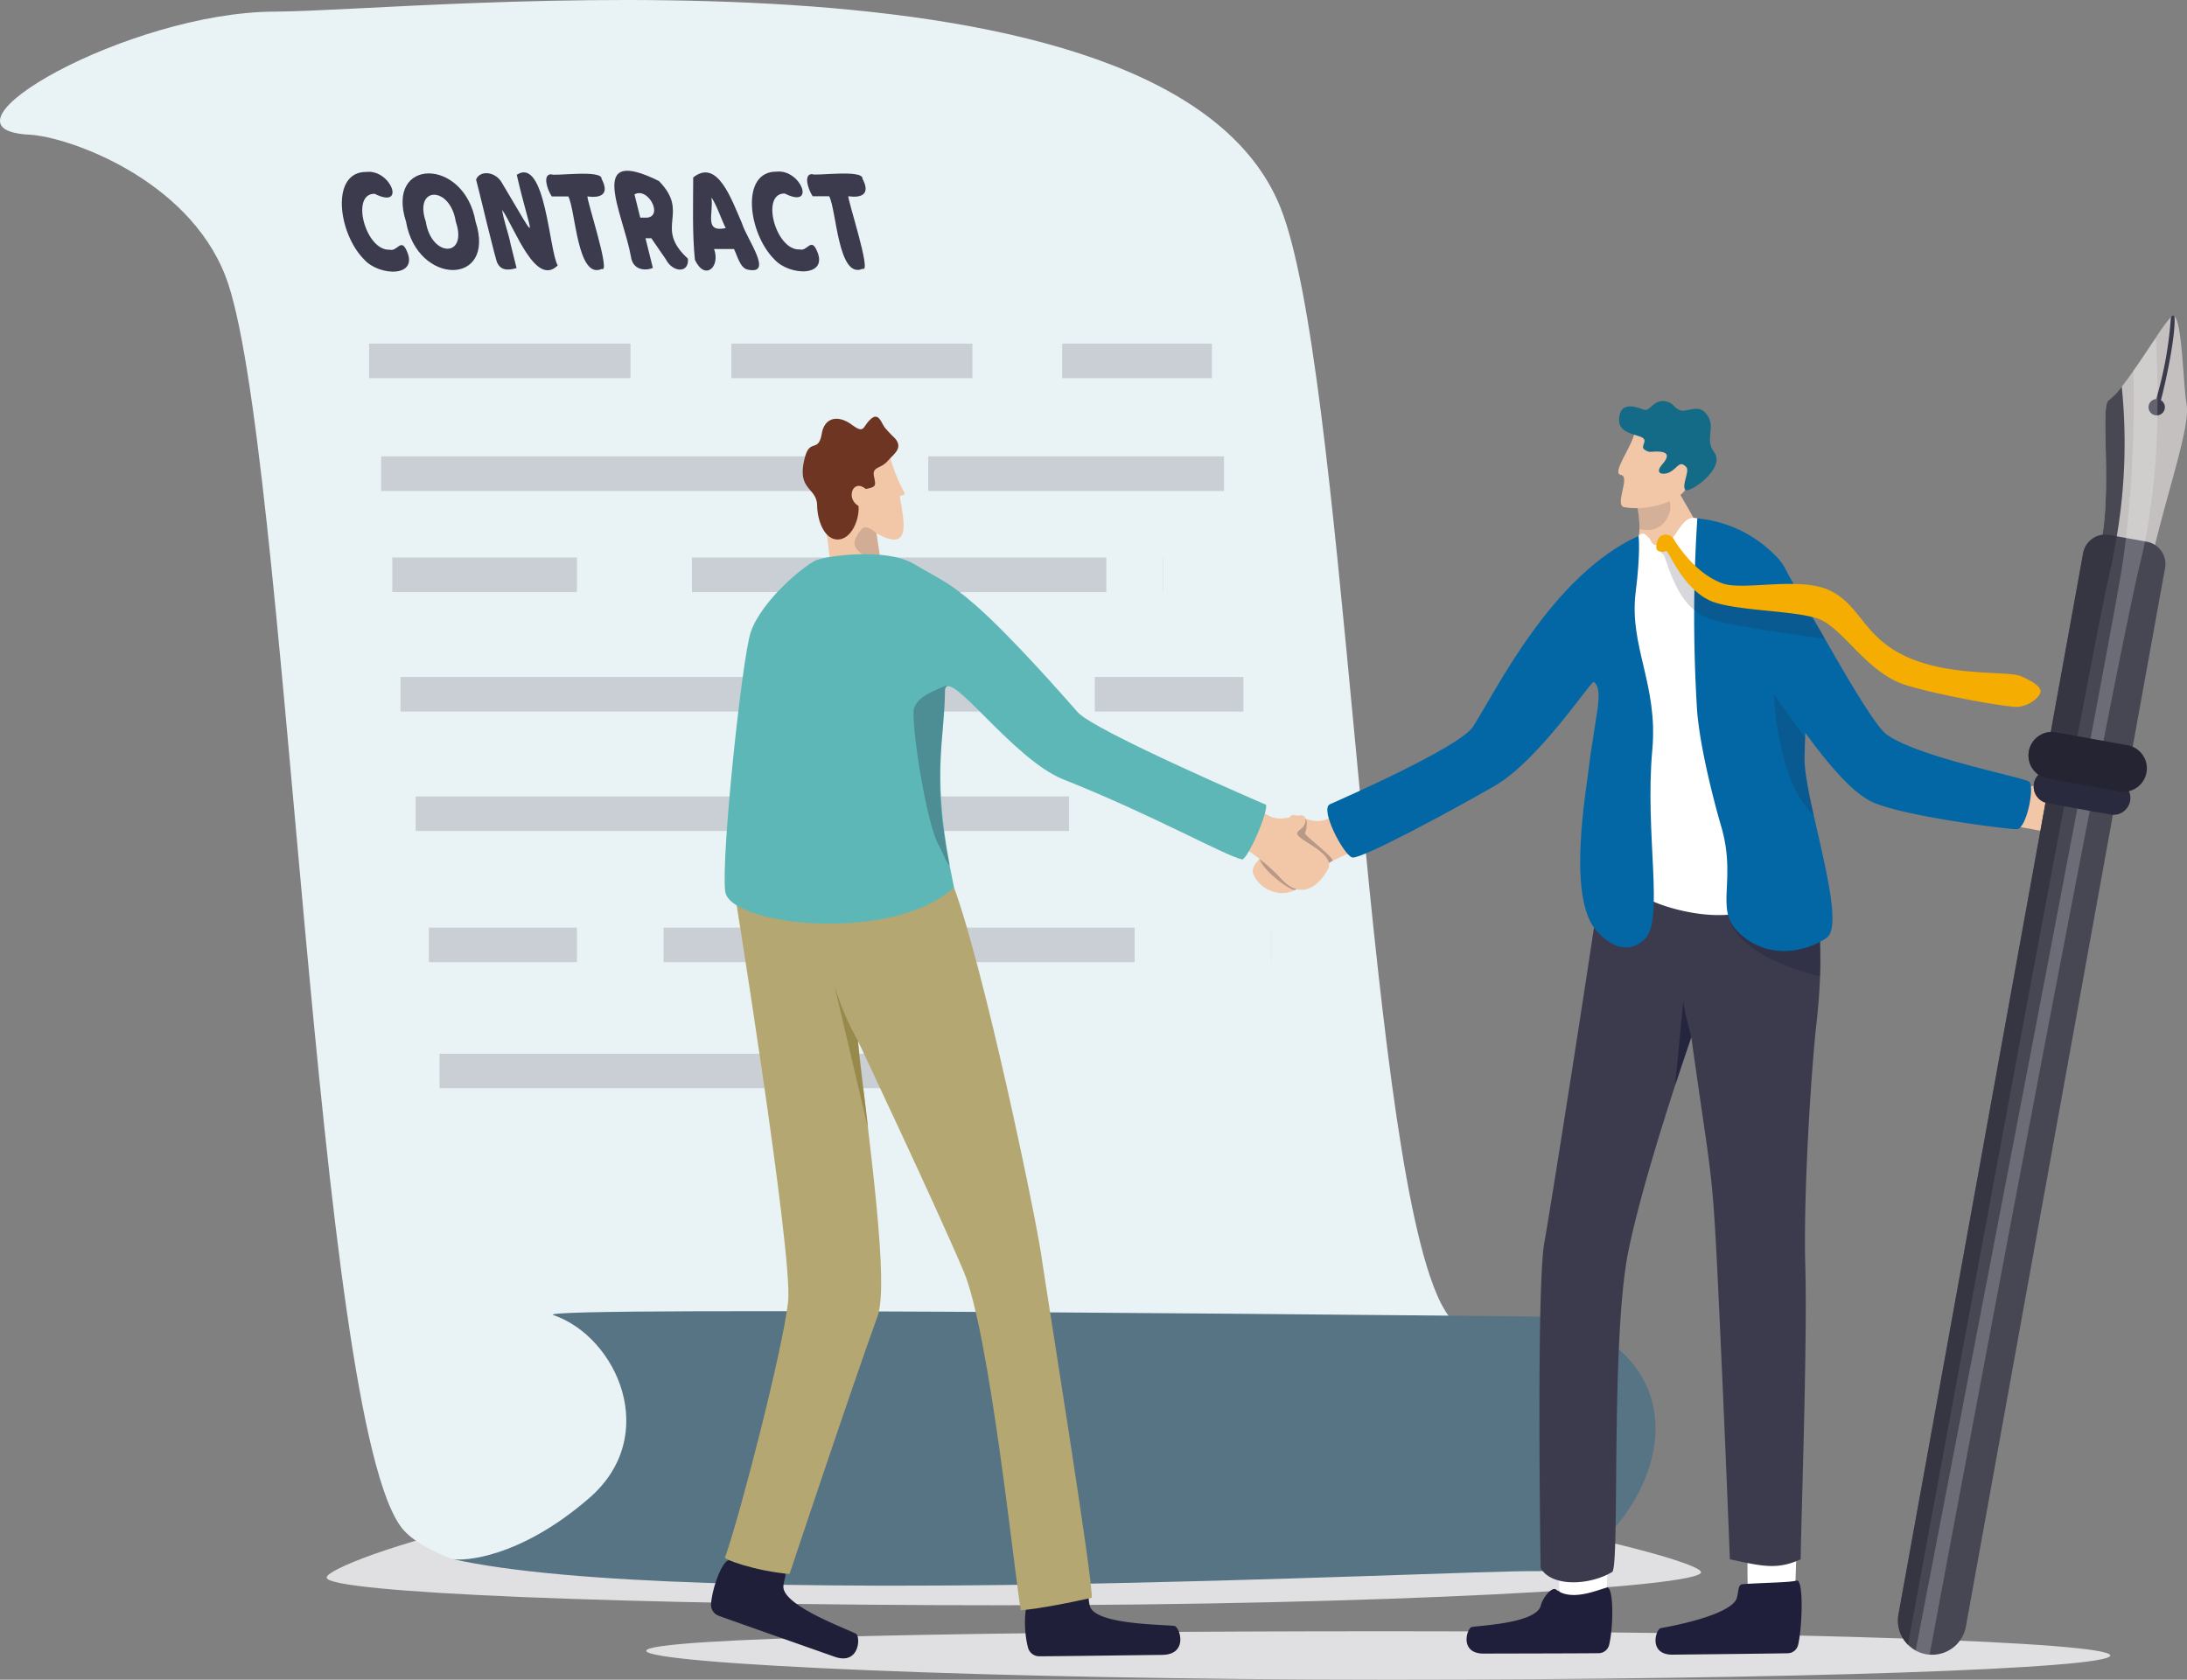<svg xmlns="http://www.w3.org/2000/svg" xmlns:xlink="http://www.w3.org/1999/xlink" width="397" height="305" viewBox="0 0 397 305">
  <rect x="0" y="0" width="397" height="305" fill="#808080" stroke="none"/>
  <defs>
    <clipPath id="clip-path">
      <rect id="長方形_31961" data-name="長方形 31961" width="249.492" height="24.787" fill="#e0e0e2"/>
    </clipPath>
    <clipPath id="clip-path-2">
      <rect id="長方形_31999" data-name="長方形 31999" width="265.772" height="8.806" fill="#e0e0e2"/>
    </clipPath>
    <clipPath id="clip-path-3">
      <rect id="長方形_31976" data-name="長方形 31976" width="163.876" height="135.249" fill="none"/>
    </clipPath>
    <clipPath id="clip-path-4">
      <rect id="長方形_31963" data-name="長方形 31963" width="153.008" height="6.285" fill="#a5a5af"/>
    </clipPath>
    <clipPath id="clip-path-7">
      <rect id="長方形_31969" data-name="長方形 31969" width="153.009" height="6.285" fill="#a5a5af"/>
    </clipPath>
    <clipPath id="clip-path-10">
      <rect id="長方形_31975" data-name="長方形 31975" width="81.334" height="6.285" fill="#a5a5af"/>
    </clipPath>
    <clipPath id="clip-path-11">
      <rect id="長方形_31988" data-name="長方形 31988" width="6.428" height="7.744" fill="none"/>
    </clipPath>
    <clipPath id="clip-path-12">
      <rect id="長方形_31989" data-name="長方形 31989" width="0.108" height="0.072" fill="none"/>
    </clipPath>
    <clipPath id="clip-path-13">
      <rect id="長方形_31990" data-name="長方形 31990" width="2.916" height="15.163" fill="none"/>
    </clipPath>
    <clipPath id="clip-path-14">
      <rect id="長方形_31991" data-name="長方形 31991" width="16.603" height="10.626" fill="none"/>
    </clipPath>
    <clipPath id="clip-path-15">
      <rect id="長方形_31992" data-name="長方形 31992" width="7.186" height="21.911" fill="none"/>
    </clipPath>
    <clipPath id="clip-path-16">
      <rect id="長方形_31993" data-name="長方形 31993" width="29.949" height="17.32" fill="none"/>
    </clipPath>
    <clipPath id="clip-path-17">
      <rect id="長方形_31994" data-name="長方形 31994" width="7.822" height="5.685" fill="none"/>
    </clipPath>
    <clipPath id="clip-path-18">
      <rect id="長方形_31995" data-name="長方形 31995" width="8.482" height="8.498" fill="none"/>
    </clipPath>
    <clipPath id="clip-path-19">
      <rect id="長方形_31996" data-name="長方形 31996" width="6.114" height="26.005" fill="#887732"/>
    </clipPath>
    <clipPath id="clip-path-20">
      <rect id="長方形_31997" data-name="長方形 31997" width="4.513" height="7.191" fill="none"/>
    </clipPath>
    <clipPath id="clip-path-21">
      <rect id="長方形_31998" data-name="長方形 31998" width="6.541" height="32.658" fill="none"/>
    </clipPath>
    <clipPath id="clip-path-22">
      <rect id="長方形_32000" data-name="長方形 32000" width="41.156" height="228.439" fill="none"/>
    </clipPath>
    <clipPath id="clip-path-23">
      <rect id="長方形_32001" data-name="長方形 32001" width="43.902" height="239.13" fill="none"/>
    </clipPath>
  </defs>
  <g id="グループ_18814" data-name="グループ 18814" transform="translate(0)">
    <g id="グループ_18815" data-name="グループ 18815" transform="translate(0 0)">
      <g id="グループ_18812" data-name="グループ 18812">
        <g id="グループ_19090" data-name="グループ 19090">
          <g id="グループ_18744" data-name="グループ 18744" transform="translate(59.294 266.698)">
            <g id="グループ_18743" data-name="グループ 18743">
              <g id="グループ_18742" data-name="グループ 18742" clip-path="url(#clip-path)">
                <path id="パス_50493" data-name="パス 50493" d="M541.26,1332.627c0,2.778-58.863,6-126.687,6s-122.805-2.251-122.805-5.029,48.328-19.758,116.151-19.758,133.341,16.007,133.341,18.784" transform="translate(-291.767 -1313.843)" fill="#e0e0e2"/>
              </g>
            </g>
          </g>
          <g id="グループ_18804" data-name="グループ 18804" transform="translate(117.307 296.194)">
            <g id="グループ_18803" data-name="グループ 18803">
              <g id="グループ_18802" data-name="グループ 18802" clip-path="url(#clip-path-2)">
                <path id="パス_50530" data-name="パス 50530" d="M577.236,1462.7c0,2.432,62.7,5.255,134.954,5.255s130.818-1.971,130.818-4.4-58.569-4.4-130.818-4.4-134.954,1.119-134.954,3.551" transform="translate(-577.236 -1459.147)" fill="#e0e0e2"/>
              </g>
            </g>
          </g>
          <path id="パス_50492" data-name="パス 50492" d="M1782.8,700.479c2.968-.108,8.87-2.178,8.6-.819s-1.151,2.007.009,2,6.985.955,5.646,3.3-3.048,5.091-5.61,4.168-9.125-2-11.822-2.36.835-6.2,3.178-6.286" transform="translate(-1417.192 -557.268)" fill="#f2c7a7"/>
          <path id="パス_50494" data-name="パス 50494" d="M284.308,253.669c-.531,7.211,17.662,17.1-2.35,24.856-15.434,5.981-151.545-8.715-190.741,5.253-1.09.388-9.085-.687-9.15-.7,0,0-6.218-2.186-8.911-5.367C57.214,258.875,52.129,78.715,40.89,50.041,33.981,32.411,12.361,24.807,5.281,24.449c-19.168-.97,18.029-22.27,44.6-22.339s162.277-15,182.552,35.555c11.489,28.647,14.915,157.757,27.143,194.068,1.754,5.216,3.706,8.512,5.908,9.312,12.251,4.451,6.233,13.466,15.767,9.616,4.114-1.667,3.218.835,3.058,3.008" transform="translate(0 0)" fill="#e9f2f5"/>
          <path id="パス_50495" data-name="パス 50495" d="M605.321,1173.878c32.951,12.261,10.275,46.363-4.252,46.186-16.553-.2-154.837,7.35-197.234-2.209,2,.451,12.277-.112,24.9-11.062,13.057-11.325,5.029-29.252-6.51-33.223-5.137-1.768,180.979.33,183.094.309" transform="translate(-321.767 -934.78)" fill="#577484"/>
          <g id="グループ_18768" data-name="グループ 18768" transform="translate(66.98 62.381)" opacity="0.6">
            <g id="グループ_18767" data-name="グループ 18767">
              <g id="グループ_18766" data-name="グループ 18766" clip-path="url(#clip-path-3)">
                <g id="グループ_18747" data-name="グループ 18747" opacity="0.75">
                  <g id="グループ_18746" data-name="グループ 18746">
                    <g id="グループ_18745" data-name="グループ 18745" clip-path="url(#clip-path-4)">
                      <rect id="長方形_31962" data-name="長方形 31962" width="153.008" height="6.285" transform="translate(0 0.001)" fill="#a5a5af"/>
                    </g>
                  </g>
                </g>
                <g id="グループ_18750" data-name="グループ 18750" transform="translate(2.203 20.482)" opacity="0.75">
                  <g id="グループ_18749" data-name="グループ 18749">
                    <g id="グループ_18748" data-name="グループ 18748" clip-path="url(#clip-path-4)">
                      <rect id="長方形_31964" data-name="長方形 31964" width="153.008" height="6.285" transform="translate(0 0)" fill="#a5a5af"/>
                    </g>
                  </g>
                </g>
                <g id="グループ_18753" data-name="グループ 18753" transform="translate(4.235 38.85)" opacity="0.75">
                  <g id="グループ_18752" data-name="グループ 18752">
                    <g id="グループ_18751" data-name="グループ 18751" clip-path="url(#clip-path-4)">
                      <rect id="長方形_31966" data-name="長方形 31966" width="153.008" height="6.285" transform="translate(0 0)" fill="#a5a5af"/>
                    </g>
                  </g>
                </g>
                <g id="グループ_18756" data-name="グループ 18756" transform="translate(5.72 60.541)" opacity="0.75">
                  <g id="グループ_18755" data-name="グループ 18755">
                    <g id="グループ_18754" data-name="グループ 18754" clip-path="url(#clip-path-7)">
                      <rect id="長方形_31968" data-name="長方形 31968" width="153.008" height="6.285" transform="translate(0)" fill="#a5a5af"/>
                    </g>
                  </g>
                </g>
                <g id="グループ_18759" data-name="グループ 18759" transform="translate(8.47 82.23)" opacity="0.75">
                  <g id="グループ_18758" data-name="グループ 18758">
                    <g id="グループ_18757" data-name="グループ 18757" clip-path="url(#clip-path-4)">
                      <rect id="長方形_31970" data-name="長方形 31970" width="153.008" height="6.285" transform="translate(0)" fill="#a5a5af"/>
                    </g>
                  </g>
                </g>
                <g id="グループ_18762" data-name="グループ 18762" transform="translate(10.868 106.048)" opacity="0.75">
                  <g id="グループ_18761" data-name="グループ 18761">
                    <g id="グループ_18760" data-name="グループ 18760" clip-path="url(#clip-path-7)">
                      <rect id="長方形_31972" data-name="長方形 31972" width="153.008" height="6.285" transform="translate(0 0)" fill="#a5a5af"/>
                    </g>
                  </g>
                </g>
                <g id="グループ_18765" data-name="グループ 18765" transform="translate(12.814 128.965)" opacity="0.75">
                  <g id="グループ_18764" data-name="グループ 18764">
                    <g id="グループ_18763" data-name="グループ 18763" clip-path="url(#clip-path-10)">
                      <rect id="長方形_31974" data-name="長方形 31974" width="81.334" height="6.285" transform="translate(0)" fill="#a5a5af"/>
                    </g>
                  </g>
                </g>
              </g>
            </g>
          </g>
          <rect id="長方形_31977" data-name="長方形 31977" width="16.302" height="11.998" transform="translate(176.516 59.239)" fill="#e9f2f5"/>
          <rect id="長方形_31978" data-name="長方形 31978" width="18.304" height="16.305" transform="translate(114.455 57.79)" fill="#e9f2f5"/>
          <rect id="長方形_31979" data-name="長方形 31979" width="19.305" height="10.009" transform="translate(149.203 81.522)" fill="#e9f2f5"/>
          <rect id="長方形_31980" data-name="長方形 31980" width="10.296" height="12.864" transform="translate(200.826 98.948)" fill="#e9f2f5"/>
          <rect id="長方形_31981" data-name="長方形 31981" width="20.878" height="13.78" transform="translate(104.731 97.519)" fill="#e9f2f5"/>
          <rect id="長方形_31982" data-name="長方形 31982" width="8.47" height="11.549" transform="translate(143.484 120.088)" fill="#fff"/>
          <rect id="長方形_31983" data-name="長方形 31983" width="9.353" height="11.549" transform="translate(189.386 120.088)" fill="#e9f2f5"/>
          <rect id="長方形_31984" data-name="長方形 31984" width="36.793" height="17.712" transform="translate(194.063 136.942)" fill="#e9f2f5"/>
          <rect id="長方形_31985" data-name="長方形 31985" width="21.876" height="12.864" transform="translate(211.122 98.948)" fill="#e9f2f5"/>
          <rect id="長方形_31986" data-name="長方形 31986" width="24.882" height="10.856" transform="translate(205.974 167.223)" fill="#e9f2f5"/>
          <rect id="長方形_31987" data-name="長方形 31987" width="15.73" height="15.712" transform="translate(104.731 162.367)" fill="#e9f2f5"/>
          <path id="パス_50496" data-name="パス 50496" d="M1141.4,729.468c-1.967.859-1.774,2.822-3.975,3.691-3.765,1.486-7.423,3.437-8.945,5.482-2.817,3.787-8.148,2-9.4-1.4-.976-2.654,6.432-5.843,7.535-6.946.88-.879-1.456-1.291-.938-3.13s3.606,1.492,6.633.235a25.739,25.739,0,0,1,7.506-1.432c1.24-.071,1.58,3.5,1.58,3.5" transform="translate(-891.589 -578.604)" fill="#f2c7a7"/>
          <path id="パス_50497" data-name="パス 50497" d="M1464.242,420.194l7.059-3.28c-.482-3.392-5.248-9.9-6.276-12.843-1.128-3.226-5.718-5.617-5.718-5.617l-1.35,7.375.253.56s1.517,5.735.924,8.56c-.339,1.615.379,3.8-.858,6.4-.926,1.939,5.965-1.15,5.965-1.15" transform="translate(-1161.668 -317.572)" fill="#f2c7a7"/>
          <g id="グループ_18771" data-name="グループ 18771" transform="translate(296.797 88.506)" opacity="0.14">
            <g id="グループ_18770" data-name="グループ 18770">
              <g id="グループ_18769" data-name="グループ 18769" clip-path="url(#clip-path-11)">
                <path id="パス_50498" data-name="パス 50498" d="M1460.465,437.557a27.062,27.062,0,0,1,.8,5.987c4.936,1.349,6.523-4.275,5.152-5.384a34.035,34.035,0,0,0-3.809-2.155Z" transform="translate(-1460.464 -436.007)" fill="#1f1f3b"/>
              </g>
            </g>
          </g>
          <path id="パス_50499" data-name="パス 50499" d="M1392.828,1387.874c-.325-3.333-.083-11.779-.083-11.779l8.91-.321-.48,12.682-5.889,4.032Z" transform="translate(-1109.64 -1096.504)" fill="#fff"/>
          <path id="パス_50500" data-name="パス 50500" d="M1326.25,1420.393c-.751-.594-2.424,1.49-2.77,2.89-.79,3.2-10.73,3.612-12.5,3.9-.914.149-2.386,4.86,2.162,4.84,3.933-.018,16.533-.027,20.836-.074a1.976,1.976,0,0,0,1.9-1.484c.774-3.1.869-10.354-.332-10.456-1.618.374-6.435,2.646-9.3.382" transform="translate(-1043.782 -1131.762)" fill="#1f1f3b"/>
          <path id="パス_50501" data-name="パス 50501" d="M1561.144,1387.959c-.344-3.331-.15-11.779-.15-11.779l8.908-.371-.407,12.685-5.866,4.065Z" transform="translate(-1243.722 -1096.532)" fill="#fff"/>
          <path id="パス_50502" data-name="パス 50502" d="M1494.711,1414.45c-.958.064-.785.99-1.117,2.393-.762,3.211-12.075,5.294-13.843,5.6-.913.158-2.344,4.881,2.2,4.821,3.933-.052,16.532-.172,20.835-.256a1.976,1.976,0,0,0,1.89-1.5c.746-3.1,1.026-11.616-.176-11.707-1.615.389-5.428.361-9.793.652" transform="translate(-1178.271 -1126.81)" fill="#1f1f3b"/>
          <path id="パス_50503" data-name="パス 50503" d="M1425.817,769.941c-.113,1.507-.264,3.148-.468,4.944-.768,6.736-2.386,29.453-1.991,43.884.4,14.36-.834,47.953-.834,53.1-4.219,1.912-6.831,1.316-12.859,0,0,0-1.071-27.717-2.259-51.983-.964-19.7-1.242-17.728-4.744-42.816l0,0c-.04.116-.893,2.56-2.135,6.32-2.658,8.027-7.1,22.053-9.228,32.206-3.319,15.842-1.587,57.134-2.976,58.559-4.139,2.521-11.144,2.765-13.014-.735,0,0-.793-51.065.68-59.063,1-5.438,9.422-58.731,11.3-73.047,0,0,37.107-8.364,38.245,4.74a48.094,48.094,0,0,1,.18,4.883c-.029,2.035.08,3.92.186,5.988a94.5,94.5,0,0,1-.084,13.018" transform="translate(-1095.645 -588.735)" fill="#3b3b4d"/>
          <g id="グループ_18774" data-name="グループ 18774" transform="translate(310.176 181.077)" opacity="0.46">
            <g id="グループ_18773" data-name="グループ 18773">
              <g id="グループ_18772" data-name="グループ 18772" clip-path="url(#clip-path-12)">
                <path id="パス_50504" data-name="パス 50504" d="M1526.4,892.1a.158.158,0,0,0-.005.021.987.987,0,0,1-.1-.072.876.876,0,0,1,.108.051" transform="translate(-1526.29 -892.046)" fill="#1f1f3b"/>
              </g>
            </g>
          </g>
          <g id="グループ_18777" data-name="グループ 18777" transform="translate(304.101 181.796)" opacity="0.79">
            <g id="グループ_18776" data-name="グループ 18776">
              <g id="グループ_18775" data-name="グループ 18775" clip-path="url(#clip-path-13)">
                <path id="パス_50505" data-name="パス 50505" d="M1499.317,902.122l0,0c-.04.116-1.671,4.863-2.913,8.623l1.458-15.163s-.052.907,1.458,6.536" transform="translate(-1496.401 -895.586)" fill="#1f1f3b"/>
              </g>
            </g>
          </g>
          <g id="グループ_18780" data-name="グループ 18780" transform="translate(313.844 166.643)" opacity="0.35">
            <g id="グループ_18779" data-name="グループ 18779">
              <g id="グループ_18778" data-name="グループ 18778" clip-path="url(#clip-path-14)">
                <path id="パス_50506" data-name="パス 50506" d="M1560.883,831.562c-.307-.071-14.611-3.223-16.544-10.626,0,0,12.433,1.1,16.412,1.544.174,3.378.257,7.17.133,9.082" transform="translate(-1544.339 -820.936)" fill="#1f1f3b"/>
              </g>
            </g>
          </g>
          <path id="パス_50507" data-name="パス 50507" d="M1446.807,463.337c-3.214-.9-3.528,4.589-6.769,4.854-1.711.14-1.333-.631-2.141-1.446-.5-.5-.964-1.065-1.75-.231-15.994,16.966.66,59.742-1.375,62.728-1.665,2.442,11.87,7.769,20.372,5.626,11.658-2.939,10.949-16.028,10.612-18.528s-7.848-44.99-7.848-44.99a63.7,63.7,0,0,1-11.1-8.014" transform="translate(-1138.703 -369.204)" fill="#fff"/>
          <path id="パス_50508" data-name="パス 50508" d="M1186.1,528.108c1.915-.854,23.583-10.339,26-14.116,4.146-6.49,14.328-27.506,30.029-34.607,0,0,.4,2.84-.529,10.244-1.224,9.786,4.1,16.748,3.024,28.589-1.4,15.315,2.25,30.955-1.4,34.408-2.125,2.012-5.072,2.4-8.629-1.42-5.6-6.009-1.918-25.725-1.408-30.408.2-1.823.636-4.279,1.01-6.825.463-3.166,1.35-6.931-.191-8.087-.442-.331-9.875,14.222-18.043,18.917-8.121,4.668-24.242,13.349-25.8,12.968s-5.974-8.809-4.058-9.664" transform="translate(-944.683 -382.074)" fill="#0267a4"/>
          <path id="パス_50509" data-name="パス 50509" d="M1537.235,539.936c-5.1,3.295-11.877,3.394-16.363-1.489-3.719-4.05.044-9.292-2.707-18.737-1.529-5.242-3.9-14.639-4.4-21.163a277.434,277.434,0,0,1,.046-34.821,22.71,22.71,0,0,1,14.75,7.371c2.8,3.011,4.554,11.717,4.853,18.081.095,2.089.151,3.767.179,5.186.056,2.9-.01,4.706-.1,6.687-.036.789-.075,1.606-.113,2.528v0c-.04,1.041-.081,2.22-.107,3.646-.042,2.332.721,6.164,1.668,10.4l0,0c2.075,9.288,5.028,20.537,2.3,22.3" transform="translate(-1205.703 -369.594)" fill="#0267a4"/>
          <path id="パス_50510" data-name="パス 50510" d="M1532.135,500c17.872,30.293,24.007,33.318,25.54,34.375,4.1,2.826,25.413,5.478,27.211,5.478s3.332-7.894,2.248-8.632c-1.272-.866-19.914-4.389-25.8-8.522-3.674-2.578-17.483-29.2-19.746-31.913s-12.03-3.877-11.926.975a16.207,16.207,0,0,0,2.476,8.24" transform="translate(-1218.798 -389.285)" fill="#0267a4"/>
          <g id="グループ_18783" data-name="グループ 18783" transform="translate(322.048 126.126)" opacity="0.18">
            <g id="グループ_18782" data-name="グループ 18782">
              <g id="グループ_18781" data-name="グループ 18781" clip-path="url(#clip-path-15)">
                <path id="パス_50511" data-name="パス 50511" d="M1591.9,643.25c-6.714-6.2-7.185-21.911-7.185-21.911l5.624,7.859v0c-.04,1.041-.08,2.219-.107,3.646-.043,2.333.721,6.164,1.668,10.4" transform="translate(-1584.712 -621.339)" fill="#1f1f3b"/>
              </g>
            </g>
          </g>
          <g id="グループ_18786" data-name="グループ 18786" transform="translate(301.323 98.68)" opacity="0.18">
            <g id="グループ_18785" data-name="グループ 18785">
              <g id="グループ_18784" data-name="グループ 18784" clip-path="url(#clip-path-16)">
                <path id="パス_50512" data-name="パス 50512" d="M1483.288,488.035c.358-.118,1.726,6.707,5.281,9.828a10.026,10.026,0,0,0,3.345,2.01c3.659,1.252,15.925,2.858,20.762,3.575-.729-1.74-2.377-3.182-3.161-5.269-3.687.123-14.259-1.19-16.141-1.948a14.6,14.6,0,0,1-3.75-2.249,24.347,24.347,0,0,1-4.831-5.548c-.589-.9-.416-1.963-1.34-2.262-1.227-.4-.625,2.013-.165,1.864" transform="translate(-1482.728 -486.127)" fill="#1f1f3b"/>
              </g>
            </g>
          </g>
          <path id="パス_50513" data-name="パス 50513" d="M1479.706,479.306a1.525,1.525,0,0,1,1.986-1.005c.884.268.863.65,1.439,1.492,1.733,2.529,4.452,5.792,8.3,7.255s14.235-1.394,19.764,1.407,5.947,8.528,14.055,12.08,18.133,2.341,20.517,3.42,3.753,2.02,3.434,2.994-1.987,2.288-3.922,2.533-17.651-2.725-21.586-4.336c-6.424-2.63-10.586-10.137-14.776-11.635s-13.853-1.387-18.808-2.976c-5.525-1.772-8.392-9.5-8.826-9.35a1.571,1.571,0,0,1-1.511-.066c-.462-.253-.249-1.261-.067-1.814" transform="translate(-1178.829 -381.141)" fill="#f4ad00"/>
          <g id="グループ_18789" data-name="グループ 18789" transform="translate(228.667 155.906)" opacity="0.28">
            <g id="グループ_18788" data-name="グループ 18788">
              <g id="グループ_18787" data-name="グループ 18787" clip-path="url(#clip-path-17)">
                <path id="パス_50514" data-name="パス 50514" d="M1125.215,768.046c.345,1.953,5.6,5.989,6.477,5.666s1.345-2.411,1.345-2.411Z" transform="translate(-1125.214 -768.046)" fill="#1f1f39"/>
              </g>
            </g>
          </g>
          <g id="グループ_18792" data-name="グループ 18792" transform="translate(233.433 148.711)" opacity="0.28">
            <g id="グループ_18791" data-name="グループ 18791">
              <g id="グループ_18790" data-name="グループ 18790" clip-path="url(#clip-path-18)">
                <path id="パス_50515" data-name="パス 50515" d="M1157.141,740.208c.118-.794-5.287-4.713-5.018-5.072s.505-2.453.062-2.534-3.523,1.8-3.523,1.8,6.327,6.676,6.6,6.69a11.236,11.236,0,0,0,1.883-.889" transform="translate(-1148.662 -732.599)" fill="#1f1f39"/>
              </g>
            </g>
          </g>
          <path id="パス_50516" data-name="パス 50516" d="M1448.449,388.006c-.607,2.605-4.2,7.229-2.418,7.488s-1.288,5.5.6,5.847c4.571.833,10.281-1.29,11.2-3.419s1.51-8.372,1.51-8.372Z" transform="translate(-1151.775 -309.244)" fill="#f2c7a7"/>
          <path id="パス_50517" data-name="パス 50517" d="M1453.347,367.892c-1.473-.045-1.568.291-2.511-.351s1.018-1.781-.829-2.375-3.907-1.018-3.786-3.214c.175-3.177,2.88-2.276,4.542-1.659,1.07.4,1.7-1.962,3.888-1.532,1.719.338,1.368,1.319,2.889,1.688.919.223,2.963-1.042,4.251.3,2.39,2.48-.235,4.7,1.68,7.255,2.234,2.977-4.636,7.6-5.24,6.832-.7-.9.9-3.406.161-4.158-1.11-1.134-1.423-.092-2.617.741-1.275.889-3.351.646-1.725-1.195s.629-2.288-.7-2.329" transform="translate(-1152.313 -285.895)" fill="#136b87"/>
          <path id="パス_50518" data-name="パス 50518" d="M1087.833,721.258c1.844,1.1,1.405,3.023,3.48,4.161a35.257,35.257,0,0,1,8.185,6.561c3.5,3.659,6.683,1.206,8.349-2.005,1.3-2.51-4.5-4.809-5.453-6.041-.762-.983,1.607-1.1,1.324-2.987s-3.765,1.027-6.611-.6a25.732,25.732,0,0,0-7.267-2.361c-1.222-.226-2.008,3.272-2.008,3.272" transform="translate(-866.762 -572.233)" fill="#f2c7a7"/>
          <path id="パス_50519" data-name="パス 50519" d="M925.575,1383.431c.145-3.61-.626-12.694-.626-12.694l-9.532.191,1.281,13.632,6.532,3.989Z" transform="translate(-729.384 -1092.49)" fill="#efaea6"/>
          <path id="パス_50520" data-name="パス 50520" d="M926.342,1425.468c1-.254.592.706.984,2.211.9,3.444,13.453,3.355,15.351,3.638.98.146,2.63,5.2-2.234,5.256-4.206.044-17.677.236-22.28.255a2.117,2.117,0,0,1-2.059-1.57c-.878-3.327-.726-8.511.556-8.641,1.932-.651,5.534-.092,9.68-1.149" transform="translate(-729.492 -1136.078)" fill="#1f1f39"/>
          <path id="パス_50521" data-name="パス 50521" d="M659.075,1352.905c1.375-3.34,3.768-12.136,3.768-12.136l-9.017-3.1-3.474,13.243,4.766,5.995Z" transform="translate(-518.186 -1066.133)" fill="#efaea6"/>
          <path id="パス_50522" data-name="パス 50522" d="M648.054,1397.768c1.022.1.314.867.166,2.415-.34,3.543,11.483,7.782,13.168,8.7.87.474.684,5.793-3.9,4.167-3.965-1.406-16.682-5.864-21.01-7.431a2.12,2.12,0,0,1-1.395-2.183c.317-3.426,2.238-8.243,3.487-7.923,2.037.054,5.228,1.818,9.485,2.253" transform="translate(-506.012 -1112.226)" fill="#1f1f39"/>
          <path id="パス_50523" data-name="パス 50523" d="M689.01,776.049c5.539,15.109,14.682,58.865,15.841,66.766s9.5,59.576,9.166,62.217c-9.3,2.076-12.883,2.264-12.883,2.264-1.145-6.582-5.647-50.286-10.336-61.448s-19.218-41.919-19.218-41.919c1.814,17.216,5.9,44.672,3.443,50.3-4.567,12.578-15.861,46.474-15.861,46.474-5.929-.454-12.721-2.8-11.649-3.145,3.044-8.909,10.393-37.633,11.379-46.216s-10.229-77.7-10.229-77.7l32.477-2.126Z" transform="translate(-515.834 -614.906)" fill="#b4a771"/>
          <g id="グループ_18795" data-name="グループ 18795" transform="translate(151.461 178.891)" opacity="0.62">
            <g id="グループ_18794" data-name="グループ 18794">
              <g id="グループ_18793" data-name="グループ 18793" clip-path="url(#clip-path-19)">
                <path id="パス_50524" data-name="パス 50524" d="M749.581,891.409c.343,4.947,1.264,10.145,1.83,15.873l-6.114-26a49.728,49.728,0,0,0,4.284,10.132" transform="translate(-745.297 -881.277)" fill="#887732"/>
              </g>
            </g>
          </g>
          <path id="パス_50525" data-name="パス 50525" d="M744.9,395.653c1.636,5.733,2.829,6.89,2.939,7.583-1.042.75-1.074-.688-.574,2.311.726,4.359.849,7.812-4.56,4.806l.692,4.348-.916,6.222-8.386-.353c1.52-5.476-3.679-21.744-.7-25.326s11.027-1.267,11.5.408" transform="translate(-583.601 -313.509)" fill="#f2c7a7"/>
          <path id="パス_50526" data-name="パス 50526" d="M727.111,388.936c-2.312-1.308-1.008-5,1.34-3.054,1.977-.383,1.833-.568,1.488-2.322s1.175-1.288,2.459-2.723,2.9-2.407,1.3-4.217a21.849,21.849,0,0,1-1.811-1.913c-.669-.926-1.117-2.85-2.6-1.447s-1.019,2.684-3.4.936-4.892-1.409-5.422,1.648c-.613,3.534-2.123.839-3.042,4.239-1.648,6.1,2.126,5.422,2.2,8.771s1.683,6.623,4.172,6.158,3.595-4.349,3.32-6.077" transform="translate(-571.293 -297.097)" fill="#6d3522"/>
          <g id="グループ_18798" data-name="グループ 18798" transform="translate(155.126 95.747)" opacity="0.16">
            <g id="グループ_18797" data-name="グループ 18797">
              <g id="グループ_18796" data-name="グループ 18796" clip-path="url(#clip-path-20)">
                <path id="パス_50527" data-name="パス 50527" d="M767.307,472.776c-1.6-1.468-2.338-1.18-2.7-.754-3.228,3.833.513,4.084,2.028,6.233s1.178-2.044,1.178-2.044Z" transform="translate(-763.335 -471.678)" fill="#1f1f39"/>
              </g>
            </g>
          </g>
          <path id="パス_50528" data-name="パス 50528" d="M663.891,496.819c2.037-.833,12.71-2.277,17.673.638s6.466,3.348,11.179,7.458c6.4,5.582,15.873,16.372,18.627,19.5,3.019,3.425,34.2,16.816,34.2,16.816.23,1.7-3.107,9.344-4.307,9.931-3.15-.671-16.052-8.009-32.513-14.552-9.123-3.626-20.618-20.261-21.473-16.3-.076,9.893-2.672,15.431,1.632,35.922-11.067,10.21-40.75,6.982-41.533.725s3.094-42.679,4.647-47.126c2.022-5.791,9.833-12.182,11.871-13.016" transform="translate(-515.731 -395.091)" fill="#5eb7b7"/>
          <g id="グループ_18801" data-name="グループ 18801" transform="translate(165.831 124.408)" opacity="0.28">
            <g id="グループ_18800" data-name="グループ 18800">
              <g id="グループ_18799" data-name="グループ 18799" clip-path="url(#clip-path-21)">
                <path id="パス_50529" data-name="パス 50529" d="M821.721,613.689c-.064,8.667-2.509,16.04.83,31.845-.427-.006-1.28-2.4-1.877-3.408-2.446-4.129-5.325-23.549-4.53-25.185.775-1.6,1.713-2.36,6-4.065-.24.129-.372.584-.423.813" transform="translate(-816.01 -612.876)" fill="#1f1f39"/>
              </g>
            </g>
          </g>
          <path id="パス_50531" data-name="パス 50531" d="M1875.332,324.694c.2-.81.361-1.656.5-2.531,1.565-9.99-.393-23.469,1.127-24.435a11.936,11.936,0,0,0,2.366-2.472c.662-.839,1.378-1.819,2.107-2.857v0c1.4-1.989,2.85-4.195,4.08-6.026v0a32.512,32.512,0,0,1,2.788-3.824.659.659,0,0,1,.209-.15.377.377,0,0,1,.392.1c1.411,1.255,1.555,12.318,2.2,16.009.653,3.763-3.126,14.745-5.742,25.5-.172.7-.339,1.406-.5,2.1,0,0-.833.226-2.01.458a26.527,26.527,0,0,1-3.309.453,11.393,11.393,0,0,1-1.955-.024c-1.54-.172-2.609-.793-2.246-2.3" transform="translate(-1494.167 -225.054)" fill="#c4c0c0"/>
          <path id="パス_50532" data-name="パス 50532" d="M1695.646,839.04a6.165,6.165,0,0,1-.23-3.1l26.683-147.4.434-2.4a6.212,6.212,0,0,1,6.961-5.045c.087.011.175.026.263.04a6.2,6.2,0,0,1,5.01,7.214l-.434,2.4-26.683,147.4a6.218,6.218,0,0,1-12,.9" transform="translate(-1350.79 -542.786)" fill="#474754"/>
          <path id="パス_50533" data-name="パス 50533" d="M1831.554,514.091l.007-.038,5.875-32.456a4.115,4.115,0,0,1,4.787-3.316l1.32.238,5.443.984a4.115,4.115,0,0,1,3.321,4.781l-5.875,32.454-.007.038a4.118,4.118,0,0,1-4.787,3.316l-3.38-.609L1835.6,519l-.724-.131a4.115,4.115,0,0,1-3.32-4.781" transform="translate(-1459.289 -381.141)" fill="#474754"/>
          <path id="パス_50534" data-name="パス 50534" d="M1919.256,358.927a1.482,1.482,0,1,1,1.882.924,1.481,1.481,0,0,1-1.882-.924" transform="translate(-1529.158 -284.507)" fill="#3b3b4c"/>
          <path id="パス_50535" data-name="パス 50535" d="M1924.816,298.29a68.283,68.283,0,0,0,2.881-15.266,3.108,3.108,0,0,1,.079-.48.661.661,0,0,1,.209-.15.377.377,0,0,1,.392.1c0,.059.007.121.012.187.224,4.246-2.416,15.24-2.725,15.83s-.9-.055-.849-.216" transform="translate(-1533.649 -225.054)" fill="#3b3b4c"/>
          <g id="グループ_18807" data-name="グループ 18807" transform="translate(344.524 70.2)" opacity="0.85">
            <g id="グループ_18806" data-name="グループ 18806">
              <g id="グループ_18805" data-name="グループ 18805" clip-path="url(#clip-path-22)">
                <path id="パス_50536" data-name="パス 50536" d="M1695.416,568.782l26.683-147.4a3.061,3.061,0,0,1-1.258-5.075,4.269,4.269,0,0,1,2.221-7.762l5.875-32.456a4.121,4.121,0,0,1,3.515-3.348c1.565-9.99-.393-23.469,1.127-24.435a11.948,11.948,0,0,0,2.366-2.472,101.8,101.8,0,0,1-.9,27.177q-.376,2.307-.842,4.56-.332,1.635-.709,3.237c-.657,2.8-2.726,13.415-5.6,28.5q-.389,2.042-.795,4.191c-.039.2-.078.4-.116.608q-.177.933-.359,1.887-.159.839-.322,1.7l-.819,4.332c-8.77,46.429-22.219,119.071-28.353,152.254a6.251,6.251,0,0,1-1.484-2.386,6.166,6.166,0,0,1-.23-3.1" transform="translate(-1695.314 -345.832)" fill="#32323f"/>
              </g>
            </g>
          </g>
          <g id="グループ_18810" data-name="グループ 18810" transform="translate(347.751 61.315)" opacity="0.2">
            <g id="グループ_18809" data-name="グループ 18809">
              <g id="グループ_18808" data-name="グループ 18808" clip-path="url(#clip-path-23)">
                <path id="パス_50537" data-name="パス 50537" d="M1711.187,540.443c3.39-17.7,19.306-99.96,29.34-152.877q.419-2.2.823-4.333c.106-.571.215-1.135.32-1.7.161-.841.316-1.67.47-2.488a.011.011,0,0,0,0-.008q.405-2.142.791-4.19c3.186-16.9,5.423-29.044,5.869-32.144,0-.028.006-.054.011-.08.192-1.361.369-2.766.532-4.2a219.114,219.114,0,0,0,1.352-30.334v0c1.4-1.99,2.85-4.2,4.08-6.026.154,2.664.3,6.21.312,10.272v0c0,.292,0,.583,0,.882,0,.4,0,.809-.006,1.221,0,.567-.01,1.142-.02,1.725a129.55,129.55,0,0,1-2.237,22.889q-.324,1.619-.715,3.2c-.019.083-.039.164-.06.247-1.084,4.344-3.562,16.466-6.771,32.773q-.406,2.051-.824,4.185l-.068.353c-.139.707-.28,1.42-.418,2.141q-.168.842-.332,1.694-.416,2.132-.844,4.329c-10.194,52.372-25.16,132.265-29.077,153.216a6.241,6.241,0,0,1-2.53-.748" transform="translate(-1711.188 -302.061)" fill="#fff"/>
              </g>
            </g>
          </g>
          <path id="パス_50538" data-name="パス 50538" d="M1816.607,691.015a3.071,3.071,0,0,1,3.569-2.473l.8.144,2.256.406,7.616,1.376.8.145a3.068,3.068,0,0,1-1.093,6.037l-8.459-1.529-3-.542a2.9,2.9,0,0,1-.381-.1,3.069,3.069,0,0,1-2.095-3.469" transform="translate(-1447.394 -548.735)" fill="#2a2a3f"/>
          <path id="パス_50539" data-name="パス 50539" d="M1812,658.249a4.267,4.267,0,0,1,4.961-3.439l3.85.7,9.1,1.642a4.264,4.264,0,0,1,.615,8.235c-.1.035-.209.067-.314.094a4.249,4.249,0,0,1-1.821.066l-.661-.118-8.506-1.535-3.117-.564-.661-.119a4.261,4.261,0,0,1-3.441-4.958" transform="translate(-1443.705 -521.835)" fill="#242433"/>
          <path id="パス_50540" data-name="パス 50540" d="M311.316,157.67c-4.463-.1-1.657,10.394,2.7,10.156,1.371.377,2-2.006,2.984-.072,2.635,5.185-4.885,4.921-7.584,1.862-4.778-4.755-6.174-15.987.392-15.912,4.437-.51,7.278,6.879,1.5,3.966" transform="translate(-243.298 -122.483)" fill="#3b3b4d"/>
          <path id="パス_50541" data-name="パス 50541" d="M360.209,163.882c-3.775-11.679,10.587-11.677,12.623-.008,3.822,11.728-10.6,11.715-12.623.008m3.589,0c1.023,6.559,7.682,6.55,5.443,0-1.006-6.518-7.662-6.522-5.443,0" transform="translate(-286.505 -123.634)" fill="#3b3b4d"/>
          <path id="パス_50542" data-name="パス 50542" d="M440.094,171.1c-4,3.995-7.727-6.6-10.088-10.095.187,1.733,1.156,4.262,1.526,6.217l1.084,4.361c-.935.268-2.678.72-3.444-.856-.177.361-3.768-14.943-3.9-15.206.619-1.712,3.543-1.571,4.735.672,7.3,12.263,5.2,9.652,2.646-1.549,5.246-3.364,5.859,13.911,7.441,16.456" transform="translate(-338.847 -122.91)" fill="#3b3b4d"/>
          <path id="パス_50543" data-name="パス 50543" d="M488.923,159.524c-.83-1.218-1.733-4.01-.123-4.024.494.4,9.3-.921,9.163.838,1.617,3.066-.527,3.469-2.56,3.181-.271.3,4.316,14.13,2.586,13.167-4.475,2.007-4.747-10.768-6.076-13.165l-2.99,0" transform="translate(-388.755 -123.852)" fill="#3b3b4d"/>
          <path id="パス_50544" data-name="パス 50544" d="M554.418,164.983l1.343,5.4c-1.351.541-3.641.446-3.987-2.08-1.431-7.952-8.232-20.3,5.089-13.706,5.762,5.92-1.045,8.335,5.258,14.093.247,2.737-2.794,2.532-4.028.087l-2.619-3.8Zm.326-3.743c2.912-.323.139-5.607-2.325-4.219l1.049,4.219Z" transform="translate(-437.246 -121.725)" fill="#3b3b4d"/>
          <path id="パス_50545" data-name="パス 50545" d="M619.064,155.152c4.385-3.5,6.915,3.891,8.846,8.309.889,2.939,5.935,9.555.941,8.4-1.315-.368-1.8-2.572-2.389-3.713l-3.609,0c1.177,3.225-1.635,5.861-3.48,1.972-.5-4.872-.312-10.226-.31-14.969m3.3,3.627c.454,2.878-1.428,6.419,2.6,5.569-.862-1.74-1.64-4.211-2.6-5.569" transform="translate(-493.228 -122.93)" fill="#3b3b4d"/>
          <path id="パス_50546" data-name="パス 50546" d="M677.611,157.424c-4.463-.1-1.657,10.394,2.7,10.156,1.371.377,2-2.006,2.984-.072,2.635,5.185-4.885,4.921-7.584,1.862-4.778-4.755-6.174-15.987.392-15.912,4.437-.51,7.278,6.879,1.5,3.966" transform="translate(-535.154 -122.287)" fill="#3b3b4d"/>
          <path id="パス_50547" data-name="パス 50547" d="M721.966,159.368c-.83-1.218-1.733-4.01-.123-4.024.494.4,9.3-.921,9.163.838,1.617,3.066-.527,3.469-2.56,3.181-.271.3,4.316,14.13,2.586,13.167-4.475,2.007-4.747-10.767-6.076-13.165l-2.99,0" transform="translate(-574.439 -123.728)" fill="#3b3b4d"/>
        </g>
      </g>
    </g>
  </g>
</svg>
